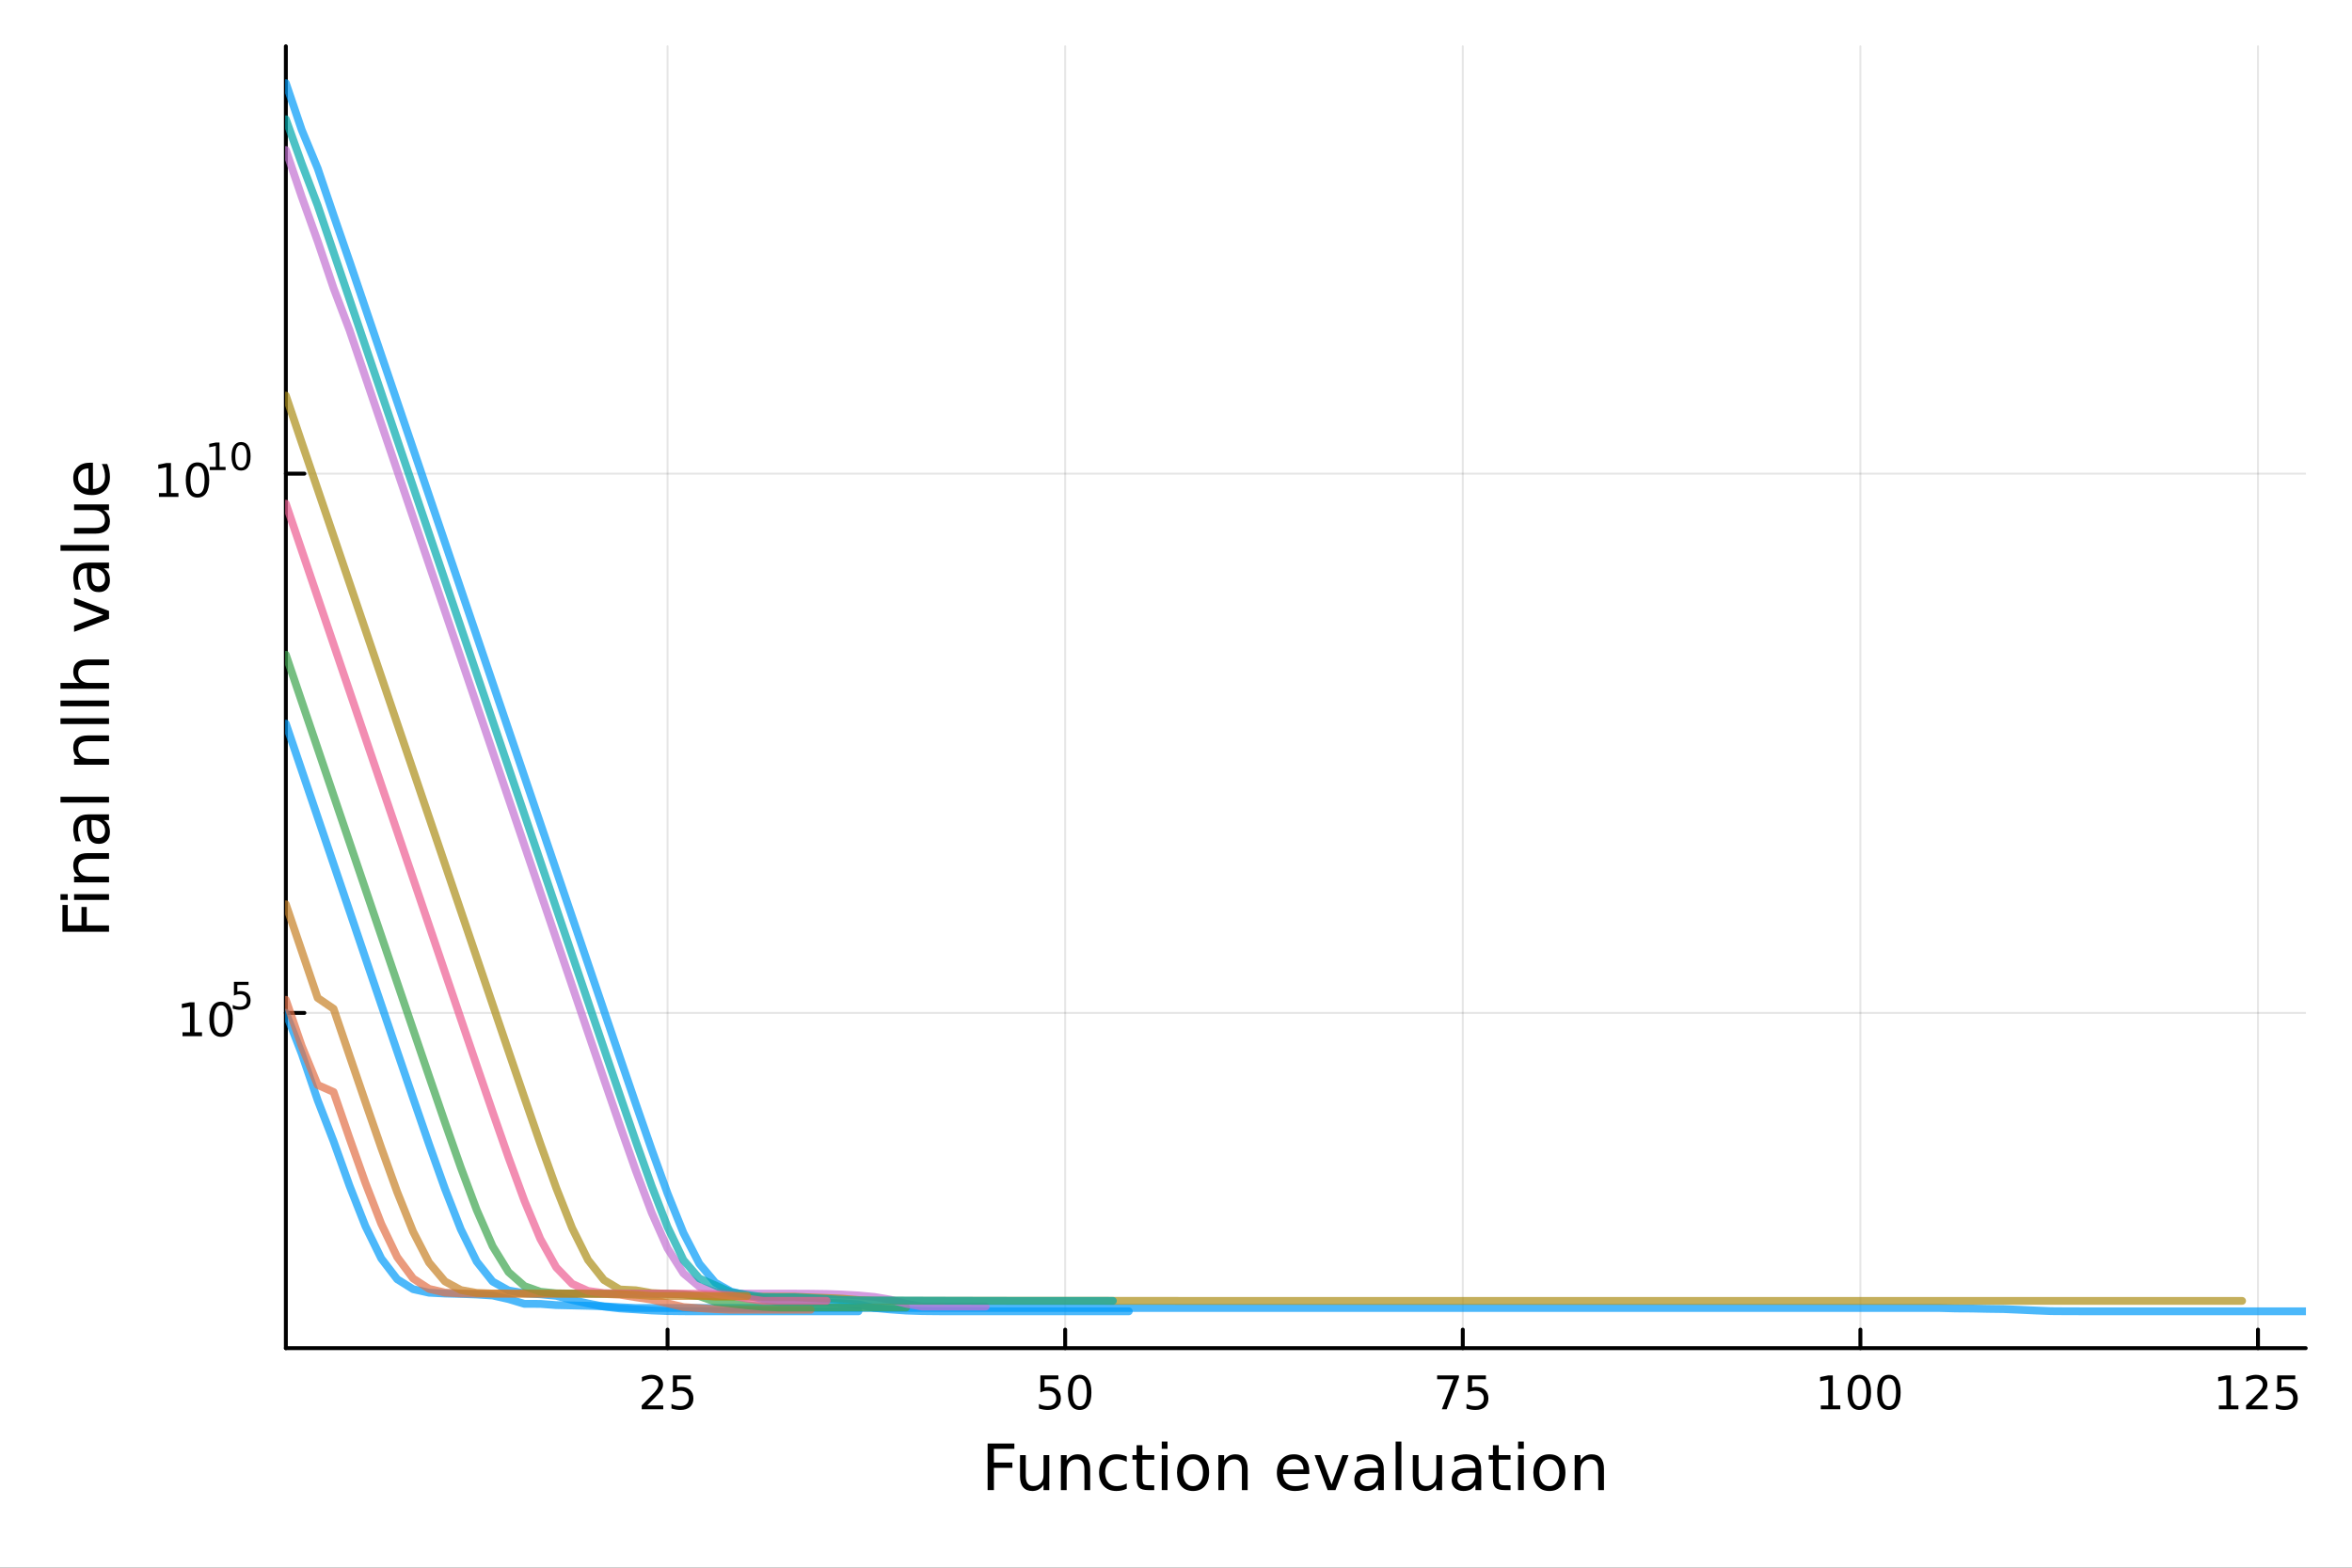 <?xml version="1.0" encoding="utf-8"?>
<svg xmlns="http://www.w3.org/2000/svg" xmlns:xlink="http://www.w3.org/1999/xlink" width="600" height="400" viewBox="0 0 2400 1600">
<rect x="0" y="0" width="2400" height="1600" fill="#333333" stroke="none"/>
<defs>
  <clipPath id="clip630">
    <rect x="0" y="0" width="2400" height="1600"/>
  </clipPath>
</defs>
<path clip-path="url(#clip630)" d="M0 1600 L2400 1600 L2400 0 L0 0  Z" fill="#ffffff" fill-rule="evenodd" fill-opacity="1"/>
<defs>
  <clipPath id="clip631">
    <rect x="291" y="47" width="2062" height="1330"/>
  </clipPath>
</defs>
<path clip-path="url(#clip630)" d="M291.695 1375.94 L2352.76 1375.94 L2352.76 47.244 L291.695 47.244  Z" fill="#ffffff" fill-rule="evenodd" fill-opacity="1"/>
<polyline clip-path="url(#clip631)" style="stroke:#000000; stroke-linecap:round; stroke-linejoin:round; stroke-width:2; stroke-opacity:0.1; fill:none" points="681.187,1375.94 681.187,47.244 "/>
<polyline clip-path="url(#clip631)" style="stroke:#000000; stroke-linecap:round; stroke-linejoin:round; stroke-width:2; stroke-opacity:0.1; fill:none" points="1086.91,1375.94 1086.91,47.244 "/>
<polyline clip-path="url(#clip631)" style="stroke:#000000; stroke-linecap:round; stroke-linejoin:round; stroke-width:2; stroke-opacity:0.1; fill:none" points="1492.63,1375.94 1492.63,47.244 "/>
<polyline clip-path="url(#clip631)" style="stroke:#000000; stroke-linecap:round; stroke-linejoin:round; stroke-width:2; stroke-opacity:0.1; fill:none" points="1898.35,1375.94 1898.35,47.244 "/>
<polyline clip-path="url(#clip631)" style="stroke:#000000; stroke-linecap:round; stroke-linejoin:round; stroke-width:2; stroke-opacity:0.1; fill:none" points="2304.07,1375.94 2304.07,47.244 "/>
<polyline clip-path="url(#clip631)" style="stroke:#000000; stroke-linecap:round; stroke-linejoin:round; stroke-width:2; stroke-opacity:0.1; fill:none" points="291.695,1033.79 2352.76,1033.79 "/>
<polyline clip-path="url(#clip631)" style="stroke:#000000; stroke-linecap:round; stroke-linejoin:round; stroke-width:2; stroke-opacity:0.1; fill:none" points="291.695,483.414 2352.76,483.414 "/>
<polyline clip-path="url(#clip630)" style="stroke:#000000; stroke-linecap:round; stroke-linejoin:round; stroke-width:4; stroke-opacity:1; fill:none" points="291.695,1375.94 2352.76,1375.94 "/>
<polyline clip-path="url(#clip630)" style="stroke:#000000; stroke-linecap:round; stroke-linejoin:round; stroke-width:4; stroke-opacity:1; fill:none" points="681.187,1375.94 681.187,1357.04 "/>
<polyline clip-path="url(#clip630)" style="stroke:#000000; stroke-linecap:round; stroke-linejoin:round; stroke-width:4; stroke-opacity:1; fill:none" points="1086.91,1375.94 1086.91,1357.04 "/>
<polyline clip-path="url(#clip630)" style="stroke:#000000; stroke-linecap:round; stroke-linejoin:round; stroke-width:4; stroke-opacity:1; fill:none" points="1492.63,1375.94 1492.63,1357.04 "/>
<polyline clip-path="url(#clip630)" style="stroke:#000000; stroke-linecap:round; stroke-linejoin:round; stroke-width:4; stroke-opacity:1; fill:none" points="1898.35,1375.94 1898.35,1357.04 "/>
<polyline clip-path="url(#clip630)" style="stroke:#000000; stroke-linecap:round; stroke-linejoin:round; stroke-width:4; stroke-opacity:1; fill:none" points="2304.07,1375.94 2304.07,1357.04 "/>
<path clip-path="url(#clip630)" d="M660.458 1434.4 L676.777 1434.4 L676.777 1438.34 L654.833 1438.34 L654.833 1434.4 Q657.495 1431.65 662.078 1427.02 Q666.685 1422.36 667.865 1421.02 Q670.111 1418.5 670.99 1416.76 Q671.893 1415 671.893 1413.31 Q671.893 1410.56 669.948 1408.82 Q668.027 1407.09 664.925 1407.09 Q662.726 1407.09 660.273 1407.85 Q657.842 1408.61 655.064 1410.16 L655.064 1405.44 Q657.888 1404.31 660.342 1403.73 Q662.796 1403.15 664.833 1403.15 Q670.203 1403.15 673.398 1405.84 Q676.592 1408.52 676.592 1413.01 Q676.592 1415.14 675.782 1417.06 Q674.995 1418.96 672.888 1421.55 Q672.31 1422.22 669.208 1425.44 Q666.106 1428.64 660.458 1434.4 Z" fill="#000000" fill-rule="nonzero" fill-opacity="1" /><path clip-path="url(#clip630)" d="M686.638 1403.78 L704.995 1403.78 L704.995 1407.71 L690.921 1407.71 L690.921 1416.18 Q691.939 1415.84 692.958 1415.67 Q693.976 1415.49 694.995 1415.49 Q700.782 1415.49 704.161 1418.66 Q707.541 1421.83 707.541 1427.25 Q707.541 1432.83 704.069 1435.93 Q700.596 1439.01 694.277 1439.01 Q692.101 1439.01 689.833 1438.64 Q687.587 1438.27 685.18 1437.53 L685.18 1432.83 Q687.263 1433.96 689.485 1434.52 Q691.708 1435.07 694.184 1435.07 Q698.189 1435.07 700.527 1432.97 Q702.865 1430.86 702.865 1427.25 Q702.865 1423.64 700.527 1421.53 Q698.189 1419.42 694.184 1419.42 Q692.309 1419.42 690.434 1419.84 Q688.583 1420.26 686.638 1421.14 L686.638 1403.78 Z" fill="#000000" fill-rule="nonzero" fill-opacity="1" /><path clip-path="url(#clip630)" d="M1061.61 1403.78 L1079.96 1403.78 L1079.96 1407.71 L1065.89 1407.71 L1065.89 1416.18 Q1066.91 1415.84 1067.93 1415.67 Q1068.94 1415.49 1069.96 1415.49 Q1075.75 1415.49 1079.13 1418.66 Q1082.51 1421.83 1082.51 1427.25 Q1082.51 1432.83 1079.04 1435.93 Q1075.56 1439.01 1069.25 1439.01 Q1067.07 1439.01 1064.8 1438.64 Q1062.56 1438.27 1060.15 1437.53 L1060.15 1432.83 Q1062.23 1433.96 1064.45 1434.52 Q1066.68 1435.07 1069.15 1435.07 Q1073.16 1435.07 1075.5 1432.97 Q1077.83 1430.86 1077.83 1427.25 Q1077.83 1423.64 1075.5 1421.53 Q1073.16 1419.42 1069.15 1419.42 Q1067.28 1419.42 1065.4 1419.84 Q1063.55 1420.26 1061.61 1421.14 L1061.61 1403.78 Z" fill="#000000" fill-rule="nonzero" fill-opacity="1" /><path clip-path="url(#clip630)" d="M1101.72 1406.85 Q1098.11 1406.85 1096.28 1410.42 Q1094.48 1413.96 1094.48 1421.09 Q1094.48 1428.2 1096.28 1431.76 Q1098.11 1435.3 1101.72 1435.3 Q1105.36 1435.3 1107.16 1431.76 Q1108.99 1428.2 1108.99 1421.09 Q1108.99 1413.96 1107.16 1410.42 Q1105.36 1406.85 1101.72 1406.85 M1101.72 1403.15 Q1107.53 1403.15 1110.59 1407.76 Q1113.67 1412.34 1113.67 1421.09 Q1113.67 1429.82 1110.59 1434.42 Q1107.53 1439.01 1101.72 1439.01 Q1095.91 1439.01 1092.83 1434.42 Q1089.78 1429.82 1089.78 1421.09 Q1089.78 1412.34 1092.83 1407.76 Q1095.91 1403.15 1101.72 1403.15 Z" fill="#000000" fill-rule="nonzero" fill-opacity="1" /><path clip-path="url(#clip630)" d="M1466.48 1403.78 L1488.7 1403.78 L1488.7 1405.77 L1476.16 1438.34 L1471.27 1438.34 L1483.08 1407.71 L1466.48 1407.71 L1466.48 1403.78 Z" fill="#000000" fill-rule="nonzero" fill-opacity="1" /><path clip-path="url(#clip630)" d="M1497.87 1403.78 L1516.23 1403.78 L1516.23 1407.71 L1502.15 1407.71 L1502.15 1416.18 Q1503.17 1415.84 1504.19 1415.67 Q1505.21 1415.49 1506.23 1415.49 Q1512.01 1415.49 1515.39 1418.66 Q1518.77 1421.83 1518.77 1427.25 Q1518.77 1432.83 1515.3 1435.93 Q1511.83 1439.01 1505.51 1439.01 Q1503.33 1439.01 1501.07 1438.64 Q1498.82 1438.27 1496.41 1437.53 L1496.41 1432.83 Q1498.5 1433.96 1500.72 1434.52 Q1502.94 1435.07 1505.42 1435.07 Q1509.42 1435.07 1511.76 1432.97 Q1514.1 1430.86 1514.1 1427.25 Q1514.1 1423.64 1511.76 1421.53 Q1509.42 1419.42 1505.42 1419.42 Q1503.54 1419.42 1501.67 1419.84 Q1499.82 1420.26 1497.87 1421.14 L1497.87 1403.78 Z" fill="#000000" fill-rule="nonzero" fill-opacity="1" /><path clip-path="url(#clip630)" d="M1857.96 1434.4 L1865.59 1434.4 L1865.59 1408.03 L1857.28 1409.7 L1857.28 1405.44 L1865.55 1403.78 L1870.22 1403.78 L1870.22 1434.4 L1877.86 1434.4 L1877.86 1438.34 L1857.96 1438.34 L1857.96 1434.4 Z" fill="#000000" fill-rule="nonzero" fill-opacity="1" /><path clip-path="url(#clip630)" d="M1897.31 1406.85 Q1893.7 1406.85 1891.87 1410.42 Q1890.06 1413.96 1890.06 1421.09 Q1890.06 1428.2 1891.87 1431.76 Q1893.7 1435.3 1897.31 1435.3 Q1900.94 1435.3 1902.75 1431.76 Q1904.58 1428.2 1904.58 1421.09 Q1904.58 1413.96 1902.75 1410.42 Q1900.94 1406.85 1897.31 1406.85 M1897.31 1403.15 Q1903.12 1403.15 1906.17 1407.76 Q1909.25 1412.34 1909.25 1421.09 Q1909.25 1429.82 1906.17 1434.42 Q1903.12 1439.01 1897.31 1439.01 Q1891.5 1439.01 1888.42 1434.42 Q1885.36 1429.82 1885.36 1421.09 Q1885.36 1412.34 1888.42 1407.76 Q1891.5 1403.15 1897.31 1403.15 Z" fill="#000000" fill-rule="nonzero" fill-opacity="1" /><path clip-path="url(#clip630)" d="M1927.47 1406.85 Q1923.86 1406.85 1922.03 1410.42 Q1920.22 1413.96 1920.22 1421.09 Q1920.22 1428.2 1922.03 1431.76 Q1923.86 1435.3 1927.47 1435.3 Q1931.1 1435.3 1932.91 1431.76 Q1934.74 1428.2 1934.74 1421.09 Q1934.74 1413.96 1932.91 1410.42 Q1931.1 1406.85 1927.47 1406.85 M1927.47 1403.15 Q1933.28 1403.15 1936.33 1407.76 Q1939.41 1412.34 1939.41 1421.09 Q1939.41 1429.82 1936.33 1434.42 Q1933.28 1439.01 1927.47 1439.01 Q1921.66 1439.01 1918.58 1434.42 Q1915.52 1429.82 1915.52 1421.09 Q1915.52 1412.34 1918.58 1407.76 Q1921.66 1403.15 1927.47 1403.15 Z" fill="#000000" fill-rule="nonzero" fill-opacity="1" /><path clip-path="url(#clip630)" d="M2264.17 1434.4 L2271.81 1434.4 L2271.81 1408.03 L2263.5 1409.7 L2263.5 1405.44 L2271.77 1403.78 L2276.44 1403.78 L2276.44 1434.4 L2284.08 1434.4 L2284.08 1438.34 L2264.17 1438.34 L2264.17 1434.4 Z" fill="#000000" fill-rule="nonzero" fill-opacity="1" /><path clip-path="url(#clip630)" d="M2297.55 1434.4 L2313.87 1434.4 L2313.87 1438.34 L2291.93 1438.34 L2291.93 1434.4 Q2294.59 1431.65 2299.17 1427.02 Q2303.78 1422.36 2304.96 1421.02 Q2307.21 1418.5 2308.09 1416.76 Q2308.99 1415 2308.99 1413.31 Q2308.99 1410.56 2307.04 1408.82 Q2305.12 1407.09 2302.02 1407.09 Q2299.82 1407.09 2297.37 1407.85 Q2294.94 1408.61 2292.16 1410.16 L2292.16 1405.44 Q2294.98 1404.31 2297.44 1403.73 Q2299.89 1403.15 2301.93 1403.15 Q2307.3 1403.15 2310.49 1405.84 Q2313.69 1408.52 2313.69 1413.01 Q2313.69 1415.14 2312.88 1417.06 Q2312.09 1418.96 2309.98 1421.55 Q2309.41 1422.22 2306.3 1425.44 Q2303.2 1428.64 2297.55 1434.4 Z" fill="#000000" fill-rule="nonzero" fill-opacity="1" /><path clip-path="url(#clip630)" d="M2323.73 1403.78 L2342.09 1403.78 L2342.09 1407.71 L2328.02 1407.71 L2328.02 1416.18 Q2329.03 1415.84 2330.05 1415.67 Q2331.07 1415.49 2332.09 1415.49 Q2337.88 1415.49 2341.26 1418.66 Q2344.64 1421.83 2344.64 1427.25 Q2344.64 1432.83 2341.16 1435.93 Q2337.69 1439.01 2331.37 1439.01 Q2329.2 1439.01 2326.93 1438.64 Q2324.68 1438.27 2322.28 1437.53 L2322.28 1432.83 Q2324.36 1433.96 2326.58 1434.52 Q2328.8 1435.07 2331.28 1435.07 Q2335.28 1435.07 2337.62 1432.97 Q2339.96 1430.86 2339.96 1427.25 Q2339.96 1423.64 2337.62 1421.53 Q2335.28 1419.42 2331.28 1419.42 Q2329.4 1419.42 2327.53 1419.84 Q2325.68 1420.26 2323.73 1421.14 L2323.73 1403.78 Z" fill="#000000" fill-rule="nonzero" fill-opacity="1" /><path clip-path="url(#clip630)" d="M1007.78 1473.28 L1035.08 1473.28 L1035.08 1478.69 L1014.2 1478.69 L1014.2 1492.7 L1033.05 1492.7 L1033.05 1498.11 L1014.2 1498.11 L1014.2 1520.8 L1007.78 1520.8 L1007.78 1473.28 Z" fill="#000000" fill-rule="nonzero" fill-opacity="1" /><path clip-path="url(#clip630)" d="M1040.85 1506.73 L1040.85 1485.15 L1046.7 1485.15 L1046.7 1506.51 Q1046.7 1511.57 1048.68 1514.12 Q1050.65 1516.63 1054.6 1516.63 Q1059.34 1516.63 1062.07 1513.61 Q1064.84 1510.58 1064.84 1505.36 L1064.84 1485.15 L1070.7 1485.15 L1070.7 1520.8 L1064.84 1520.8 L1064.84 1515.33 Q1062.71 1518.57 1059.88 1520.16 Q1057.08 1521.72 1053.35 1521.72 Q1047.21 1521.72 1044.03 1517.9 Q1040.85 1514.08 1040.85 1506.73 M1055.58 1484.29 L1055.58 1484.29 Z" fill="#000000" fill-rule="nonzero" fill-opacity="1" /><path clip-path="url(#clip630)" d="M1112.4 1499.28 L1112.4 1520.8 L1106.54 1520.8 L1106.54 1499.47 Q1106.54 1494.41 1104.57 1491.9 Q1102.59 1489.38 1098.65 1489.38 Q1093.9 1489.38 1091.17 1492.41 Q1088.43 1495.43 1088.43 1500.65 L1088.43 1520.8 L1082.54 1520.8 L1082.54 1485.15 L1088.43 1485.15 L1088.43 1490.69 Q1090.53 1487.48 1093.36 1485.88 Q1096.23 1484.29 1099.95 1484.29 Q1106.09 1484.29 1109.24 1488.11 Q1112.4 1491.9 1112.4 1499.28 Z" fill="#000000" fill-rule="nonzero" fill-opacity="1" /><path clip-path="url(#clip630)" d="M1149.73 1486.52 L1149.73 1491.99 Q1147.25 1490.63 1144.73 1489.96 Q1142.25 1489.26 1139.7 1489.26 Q1134.01 1489.26 1130.86 1492.89 Q1127.71 1496.48 1127.71 1503.01 Q1127.71 1509.53 1130.86 1513.16 Q1134.01 1516.76 1139.7 1516.76 Q1142.25 1516.76 1144.73 1516.09 Q1147.25 1515.39 1149.73 1514.02 L1149.73 1519.43 Q1147.28 1520.58 1144.64 1521.15 Q1142.03 1521.72 1139.07 1521.72 Q1131.02 1521.72 1126.27 1516.66 Q1121.53 1511.6 1121.53 1503.01 Q1121.53 1494.29 1126.3 1489.29 Q1131.11 1484.29 1139.45 1484.29 Q1142.16 1484.29 1144.73 1484.87 Q1147.31 1485.41 1149.73 1486.52 Z" fill="#000000" fill-rule="nonzero" fill-opacity="1" /><path clip-path="url(#clip630)" d="M1165.71 1475.03 L1165.71 1485.15 L1177.77 1485.15 L1177.77 1489.7 L1165.71 1489.7 L1165.71 1509.06 Q1165.71 1513.42 1166.89 1514.66 Q1168.1 1515.9 1171.76 1515.9 L1177.77 1515.9 L1177.77 1520.8 L1171.76 1520.8 Q1164.98 1520.8 1162.4 1518.29 Q1159.82 1515.74 1159.82 1509.06 L1159.82 1489.7 L1155.52 1489.7 L1155.52 1485.15 L1159.82 1485.15 L1159.82 1475.03 L1165.71 1475.03 Z" fill="#000000" fill-rule="nonzero" fill-opacity="1" /><path clip-path="url(#clip630)" d="M1185.47 1485.15 L1191.33 1485.15 L1191.33 1520.8 L1185.47 1520.8 L1185.47 1485.15 M1185.47 1471.27 L1191.33 1471.27 L1191.33 1478.69 L1185.47 1478.69 L1185.47 1471.27 Z" fill="#000000" fill-rule="nonzero" fill-opacity="1" /><path clip-path="url(#clip630)" d="M1217.4 1489.26 Q1212.69 1489.26 1209.95 1492.95 Q1207.21 1496.61 1207.21 1503.01 Q1207.21 1509.41 1209.92 1513.1 Q1212.66 1516.76 1217.4 1516.76 Q1222.08 1516.76 1224.81 1513.07 Q1227.55 1509.37 1227.55 1503.01 Q1227.55 1496.67 1224.81 1492.98 Q1222.08 1489.26 1217.4 1489.26 M1217.4 1484.29 Q1225.04 1484.29 1229.4 1489.26 Q1233.76 1494.22 1233.76 1503.01 Q1233.76 1511.76 1229.4 1516.76 Q1225.04 1521.72 1217.4 1521.72 Q1209.73 1521.72 1205.37 1516.76 Q1201.04 1511.76 1201.04 1503.01 Q1201.04 1494.22 1205.37 1489.26 Q1209.73 1484.29 1217.4 1484.29 Z" fill="#000000" fill-rule="nonzero" fill-opacity="1" /><path clip-path="url(#clip630)" d="M1273.1 1499.28 L1273.1 1520.8 L1267.24 1520.8 L1267.24 1499.47 Q1267.24 1494.41 1265.27 1491.9 Q1263.29 1489.38 1259.35 1489.38 Q1254.61 1489.38 1251.87 1492.41 Q1249.13 1495.43 1249.13 1500.65 L1249.13 1520.8 L1243.24 1520.8 L1243.24 1485.15 L1249.13 1485.15 L1249.13 1490.69 Q1251.23 1487.48 1254.06 1485.88 Q1256.93 1484.29 1260.65 1484.29 Q1266.8 1484.29 1269.95 1488.11 Q1273.1 1491.9 1273.1 1499.28 Z" fill="#000000" fill-rule="nonzero" fill-opacity="1" /><path clip-path="url(#clip630)" d="M1335.99 1501.51 L1335.99 1504.38 L1309.06 1504.38 Q1309.45 1510.42 1312.69 1513.61 Q1315.97 1516.76 1321.8 1516.76 Q1325.17 1516.76 1328.32 1515.93 Q1331.5 1515.1 1334.62 1513.45 L1334.62 1518.99 Q1331.47 1520.32 1328.16 1521.02 Q1324.85 1521.72 1321.45 1521.72 Q1312.92 1521.72 1307.92 1516.76 Q1302.95 1511.79 1302.95 1503.33 Q1302.95 1494.57 1307.66 1489.45 Q1312.41 1484.29 1320.43 1484.29 Q1327.62 1484.29 1331.79 1488.94 Q1335.99 1493.55 1335.99 1501.51 M1330.13 1499.79 Q1330.07 1494.99 1327.43 1492.12 Q1324.82 1489.26 1320.49 1489.26 Q1315.59 1489.26 1312.63 1492.03 Q1309.7 1494.8 1309.26 1499.82 L1330.13 1499.79 Z" fill="#000000" fill-rule="nonzero" fill-opacity="1" /><path clip-path="url(#clip630)" d="M1341.4 1485.15 L1347.61 1485.15 L1358.75 1515.07 L1369.89 1485.15 L1376.1 1485.15 L1362.73 1520.8 L1354.77 1520.8 L1341.4 1485.15 Z" fill="#000000" fill-rule="nonzero" fill-opacity="1" /><path clip-path="url(#clip630)" d="M1400.38 1502.88 Q1393.28 1502.88 1390.55 1504.5 Q1387.81 1506.13 1387.81 1510.04 Q1387.81 1513.16 1389.85 1515.01 Q1391.91 1516.82 1395.45 1516.82 Q1400.32 1516.82 1403.24 1513.38 Q1406.21 1509.91 1406.21 1504.19 L1406.21 1502.88 L1400.38 1502.88 M1412.06 1500.46 L1412.06 1520.8 L1406.21 1520.8 L1406.21 1515.39 Q1404.2 1518.64 1401.21 1520.2 Q1398.22 1521.72 1393.89 1521.72 Q1388.41 1521.72 1385.17 1518.67 Q1381.95 1515.58 1381.95 1510.42 Q1381.95 1504.41 1385.96 1501.35 Q1390 1498.3 1397.99 1498.3 L1406.21 1498.3 L1406.21 1497.72 Q1406.21 1493.68 1403.53 1491.49 Q1400.89 1489.26 1396.08 1489.26 Q1393.03 1489.26 1390.13 1489.99 Q1387.24 1490.72 1384.56 1492.19 L1384.56 1486.78 Q1387.78 1485.53 1390.8 1484.93 Q1393.82 1484.29 1396.69 1484.29 Q1404.42 1484.29 1408.24 1488.3 Q1412.06 1492.31 1412.06 1500.46 Z" fill="#000000" fill-rule="nonzero" fill-opacity="1" /><path clip-path="url(#clip630)" d="M1424.12 1471.27 L1429.98 1471.27 L1429.98 1520.8 L1424.12 1520.8 L1424.12 1471.27 Z" fill="#000000" fill-rule="nonzero" fill-opacity="1" /><path clip-path="url(#clip630)" d="M1441.63 1506.73 L1441.63 1485.15 L1447.49 1485.15 L1447.49 1506.51 Q1447.49 1511.57 1449.46 1514.12 Q1451.43 1516.63 1455.38 1516.63 Q1460.12 1516.63 1462.86 1513.61 Q1465.63 1510.58 1465.63 1505.36 L1465.63 1485.15 L1471.49 1485.15 L1471.49 1520.8 L1465.63 1520.8 L1465.63 1515.33 Q1463.5 1518.57 1460.66 1520.16 Q1457.86 1521.72 1454.14 1521.72 Q1448 1521.72 1444.81 1517.9 Q1441.63 1514.08 1441.63 1506.73 M1456.37 1484.29 L1456.37 1484.29 Z" fill="#000000" fill-rule="nonzero" fill-opacity="1" /><path clip-path="url(#clip630)" d="M1499.75 1502.88 Q1492.65 1502.88 1489.91 1504.5 Q1487.18 1506.13 1487.18 1510.04 Q1487.18 1513.16 1489.21 1515.01 Q1491.28 1516.82 1494.82 1516.82 Q1499.69 1516.82 1502.61 1513.38 Q1505.57 1509.91 1505.57 1504.19 L1505.57 1502.88 L1499.75 1502.88 M1511.43 1500.46 L1511.43 1520.8 L1505.57 1520.8 L1505.57 1515.39 Q1503.57 1518.64 1500.58 1520.2 Q1497.58 1521.72 1493.26 1521.72 Q1487.78 1521.72 1484.54 1518.67 Q1481.32 1515.58 1481.32 1510.42 Q1481.32 1504.41 1485.33 1501.35 Q1489.37 1498.3 1497.36 1498.3 L1505.57 1498.3 L1505.57 1497.72 Q1505.57 1493.68 1502.9 1491.49 Q1500.26 1489.26 1495.45 1489.26 Q1492.4 1489.26 1489.5 1489.99 Q1486.6 1490.72 1483.93 1492.19 L1483.93 1486.78 Q1487.15 1485.53 1490.17 1484.93 Q1493.19 1484.29 1496.06 1484.29 Q1503.79 1484.29 1507.61 1488.3 Q1511.43 1492.31 1511.43 1500.46 Z" fill="#000000" fill-rule="nonzero" fill-opacity="1" /><path clip-path="url(#clip630)" d="M1529.29 1475.03 L1529.29 1485.15 L1541.35 1485.15 L1541.35 1489.7 L1529.29 1489.7 L1529.29 1509.06 Q1529.29 1513.42 1530.46 1514.66 Q1531.67 1515.9 1535.33 1515.9 L1541.35 1515.9 L1541.35 1520.8 L1535.33 1520.8 Q1528.55 1520.8 1525.98 1518.29 Q1523.4 1515.74 1523.4 1509.06 L1523.4 1489.7 L1519.1 1489.7 L1519.1 1485.15 L1523.4 1485.15 L1523.4 1475.03 L1529.29 1475.03 Z" fill="#000000" fill-rule="nonzero" fill-opacity="1" /><path clip-path="url(#clip630)" d="M1549.05 1485.15 L1554.91 1485.15 L1554.91 1520.8 L1549.05 1520.8 L1549.05 1485.15 M1549.05 1471.27 L1554.91 1471.27 L1554.91 1478.69 L1549.05 1478.69 L1549.05 1471.27 Z" fill="#000000" fill-rule="nonzero" fill-opacity="1" /><path clip-path="url(#clip630)" d="M1580.98 1489.26 Q1576.26 1489.26 1573.53 1492.95 Q1570.79 1496.61 1570.79 1503.01 Q1570.79 1509.41 1573.5 1513.1 Q1576.23 1516.76 1580.98 1516.76 Q1585.65 1516.76 1588.39 1513.07 Q1591.13 1509.37 1591.13 1503.01 Q1591.13 1496.67 1588.39 1492.98 Q1585.65 1489.26 1580.98 1489.26 M1580.98 1484.29 Q1588.61 1484.29 1592.97 1489.26 Q1597.34 1494.22 1597.34 1503.01 Q1597.34 1511.76 1592.97 1516.76 Q1588.61 1521.72 1580.98 1521.72 Q1573.3 1521.72 1568.94 1516.76 Q1564.62 1511.76 1564.62 1503.01 Q1564.62 1494.22 1568.94 1489.26 Q1573.3 1484.29 1580.98 1484.29 Z" fill="#000000" fill-rule="nonzero" fill-opacity="1" /><path clip-path="url(#clip630)" d="M1636.68 1499.28 L1636.68 1520.8 L1630.82 1520.8 L1630.82 1499.47 Q1630.82 1494.41 1628.85 1491.9 Q1626.87 1489.38 1622.93 1489.38 Q1618.18 1489.38 1615.45 1492.41 Q1612.71 1495.43 1612.71 1500.65 L1612.71 1520.8 L1606.82 1520.8 L1606.82 1485.15 L1612.71 1485.15 L1612.71 1490.69 Q1614.81 1487.48 1617.64 1485.88 Q1620.51 1484.29 1624.23 1484.29 Q1630.37 1484.29 1633.52 1488.11 Q1636.68 1491.9 1636.68 1499.28 Z" fill="#000000" fill-rule="nonzero" fill-opacity="1" /><polyline clip-path="url(#clip630)" style="stroke:#000000; stroke-linecap:round; stroke-linejoin:round; stroke-width:4; stroke-opacity:1; fill:none" points="291.695,1375.94 291.695,47.244 "/>
<polyline clip-path="url(#clip630)" style="stroke:#000000; stroke-linecap:round; stroke-linejoin:round; stroke-width:4; stroke-opacity:1; fill:none" points="291.695,1033.79 310.593,1033.79 "/>
<polyline clip-path="url(#clip630)" style="stroke:#000000; stroke-linecap:round; stroke-linejoin:round; stroke-width:4; stroke-opacity:1; fill:none" points="291.695,483.414 310.593,483.414 "/>
<path clip-path="url(#clip630)" d="M186.231 1053.58 L193.87 1053.58 L193.87 1027.22 L185.559 1028.88 L185.559 1024.62 L193.823 1022.96 L198.499 1022.96 L198.499 1053.58 L206.138 1053.58 L206.138 1057.52 L186.231 1057.52 L186.231 1053.58 Z" fill="#000000" fill-rule="nonzero" fill-opacity="1" /><path clip-path="url(#clip630)" d="M225.582 1026.04 Q221.971 1026.04 220.143 1029.6 Q218.337 1033.14 218.337 1040.27 Q218.337 1047.38 220.143 1050.94 Q221.971 1054.49 225.582 1054.49 Q229.217 1054.49 231.022 1050.94 Q232.851 1047.38 232.851 1040.27 Q232.851 1033.14 231.022 1029.6 Q229.217 1026.04 225.582 1026.04 M225.582 1022.33 Q231.392 1022.33 234.448 1026.94 Q237.527 1031.52 237.527 1040.27 Q237.527 1049 234.448 1053.61 Q231.392 1058.19 225.582 1058.19 Q219.772 1058.19 216.693 1053.61 Q213.638 1049 213.638 1040.27 Q213.638 1031.52 216.693 1026.94 Q219.772 1022.33 225.582 1022.33 Z" fill="#000000" fill-rule="nonzero" fill-opacity="1" /><path clip-path="url(#clip630)" d="M238.712 1002.03 L253.626 1002.03 L253.626 1005.22 L242.191 1005.22 L242.191 1012.11 Q243.019 1011.83 243.846 1011.69 Q244.674 1011.54 245.501 1011.54 Q250.203 1011.54 252.949 1014.12 Q255.695 1016.7 255.695 1021.1 Q255.695 1025.63 252.874 1028.15 Q250.053 1030.65 244.918 1030.65 Q243.15 1030.65 241.307 1030.35 Q239.483 1030.05 237.527 1029.45 L237.527 1025.63 Q239.219 1026.55 241.025 1027 Q242.83 1027.46 244.843 1027.46 Q248.097 1027.46 249.996 1025.74 Q251.896 1024.03 251.896 1021.1 Q251.896 1018.16 249.996 1016.45 Q248.097 1014.74 244.843 1014.74 Q243.319 1014.74 241.796 1015.08 Q240.291 1015.42 238.712 1016.13 L238.712 1002.03 Z" fill="#000000" fill-rule="nonzero" fill-opacity="1" /><path clip-path="url(#clip630)" d="M162.176 503.207 L169.814 503.207 L169.814 476.841 L161.504 478.508 L161.504 474.249 L169.768 472.582 L174.444 472.582 L174.444 503.207 L182.083 503.207 L182.083 507.142 L162.176 507.142 L162.176 503.207 Z" fill="#000000" fill-rule="nonzero" fill-opacity="1" /><path clip-path="url(#clip630)" d="M201.527 475.661 Q197.916 475.661 196.087 479.225 Q194.282 482.767 194.282 489.897 Q194.282 497.003 196.087 500.568 Q197.916 504.109 201.527 504.109 Q205.161 504.109 206.967 500.568 Q208.796 497.003 208.796 489.897 Q208.796 482.767 206.967 479.225 Q205.161 475.661 201.527 475.661 M201.527 471.957 Q207.337 471.957 210.393 476.563 Q213.472 481.147 213.472 489.897 Q213.472 498.623 210.393 503.23 Q207.337 507.813 201.527 507.813 Q195.717 507.813 192.638 503.23 Q189.583 498.623 189.583 489.897 Q189.583 481.147 192.638 476.563 Q195.717 471.957 201.527 471.957 Z" fill="#000000" fill-rule="nonzero" fill-opacity="1" /><path clip-path="url(#clip630)" d="M214.017 476.534 L220.224 476.534 L220.224 455.112 L213.472 456.466 L213.472 453.006 L220.186 451.651 L223.985 451.651 L223.985 476.534 L230.192 476.534 L230.192 479.731 L214.017 479.731 L214.017 476.534 Z" fill="#000000" fill-rule="nonzero" fill-opacity="1" /><path clip-path="url(#clip630)" d="M245.99 454.153 Q243.056 454.153 241.57 457.049 Q240.103 459.927 240.103 465.72 Q240.103 471.494 241.57 474.39 Q243.056 477.268 245.99 477.268 Q248.943 477.268 250.41 474.39 Q251.896 471.494 251.896 465.72 Q251.896 459.927 250.41 457.049 Q248.943 454.153 245.99 454.153 M245.99 451.144 Q250.711 451.144 253.194 454.886 Q255.695 458.61 255.695 465.72 Q255.695 472.81 253.194 476.553 Q250.711 480.277 245.99 480.277 Q241.269 480.277 238.768 476.553 Q236.285 472.81 236.285 465.72 Q236.285 458.61 238.768 454.886 Q241.269 451.144 245.99 451.144 Z" fill="#000000" fill-rule="nonzero" fill-opacity="1" /><path clip-path="url(#clip630)" d="M63.728 950.94 L63.728 923.632 L69.139 923.632 L69.139 944.511 L83.144 944.511 L83.144 925.669 L88.555 925.669 L88.555 944.511 L111.248 944.511 L111.248 950.94 L63.728 950.94 Z" fill="#000000" fill-rule="nonzero" fill-opacity="1" /><path clip-path="url(#clip630)" d="M75.6 918.444 L75.6 912.587 L111.248 912.587 L111.248 918.444 L75.6 918.444 M61.723 918.444 L61.723 912.587 L69.139 912.587 L69.139 918.444 L61.723 918.444 Z" fill="#000000" fill-rule="nonzero" fill-opacity="1" /><path clip-path="url(#clip630)" d="M89.732 870.701 L111.248 870.701 L111.248 876.557 L89.923 876.557 Q84.862 876.557 82.348 878.531 Q79.834 880.504 79.834 884.451 Q79.834 889.193 82.857 891.93 Q85.881 894.668 91.101 894.668 L111.248 894.668 L111.248 900.556 L75.6 900.556 L75.6 894.668 L81.138 894.668 Q77.924 892.567 76.332 889.734 Q74.741 886.87 74.741 883.146 Q74.741 877.003 78.56 873.852 Q82.348 870.701 89.732 870.701 Z" fill="#000000" fill-rule="nonzero" fill-opacity="1" /><path clip-path="url(#clip630)" d="M93.329 842.819 Q93.329 849.917 94.952 852.654 Q96.575 855.391 100.49 855.391 Q103.609 855.391 105.455 853.354 Q107.27 851.285 107.27 847.752 Q107.27 842.883 103.832 839.954 Q100.363 836.994 94.634 836.994 L93.329 836.994 L93.329 842.819 M90.91 831.138 L111.248 831.138 L111.248 836.994 L105.837 836.994 Q109.084 839 110.644 841.991 Q112.171 844.983 112.171 849.312 Q112.171 854.786 109.116 858.033 Q106.028 861.248 100.872 861.248 Q94.857 861.248 91.801 857.237 Q88.746 853.195 88.746 845.206 L88.746 836.994 L88.173 836.994 Q84.13 836.994 81.934 839.668 Q79.706 842.31 79.706 847.116 Q79.706 850.171 80.438 853.068 Q81.17 855.964 82.634 858.638 L77.224 858.638 Q75.982 855.423 75.377 852.399 Q74.741 849.376 74.741 846.511 Q74.741 838.777 78.751 834.957 Q82.762 831.138 90.91 831.138 Z" fill="#000000" fill-rule="nonzero" fill-opacity="1" /><path clip-path="url(#clip630)" d="M61.723 819.075 L61.723 813.218 L111.248 813.218 L111.248 819.075 L61.723 819.075 Z" fill="#000000" fill-rule="nonzero" fill-opacity="1" /><path clip-path="url(#clip630)" d="M89.732 750.612 L111.248 750.612 L111.248 756.468 L89.923 756.468 Q84.862 756.468 82.348 758.442 Q79.834 760.415 79.834 764.362 Q79.834 769.104 82.857 771.841 Q85.881 774.579 91.101 774.579 L111.248 774.579 L111.248 780.467 L75.6 780.467 L75.6 774.579 L81.138 774.579 Q77.924 772.478 76.332 769.645 Q74.741 766.781 74.741 763.057 Q74.741 756.914 78.56 753.763 Q82.348 750.612 89.732 750.612 Z" fill="#000000" fill-rule="nonzero" fill-opacity="1" /><path clip-path="url(#clip630)" d="M61.723 738.931 L61.723 733.074 L111.248 733.074 L111.248 738.931 L61.723 738.931 Z" fill="#000000" fill-rule="nonzero" fill-opacity="1" /><path clip-path="url(#clip630)" d="M61.723 720.82 L61.723 714.964 L111.248 714.964 L111.248 720.82 L61.723 720.82 Z" fill="#000000" fill-rule="nonzero" fill-opacity="1" /><path clip-path="url(#clip630)" d="M89.732 673.077 L111.248 673.077 L111.248 678.934 L89.923 678.934 Q84.862 678.934 82.348 680.907 Q79.834 682.881 79.834 686.827 Q79.834 691.57 82.857 694.307 Q85.881 697.044 91.101 697.044 L111.248 697.044 L111.248 702.933 L61.723 702.933 L61.723 697.044 L81.138 697.044 Q77.924 694.944 76.332 692.111 Q74.741 689.246 74.741 685.522 Q74.741 679.379 78.56 676.228 Q82.348 673.077 89.732 673.077 Z" fill="#000000" fill-rule="nonzero" fill-opacity="1" /><path clip-path="url(#clip630)" d="M75.6 644.877 L75.6 638.671 L105.519 627.531 L75.6 616.391 L75.6 610.184 L111.248 623.552 L111.248 631.509 L75.6 644.877 Z" fill="#000000" fill-rule="nonzero" fill-opacity="1" /><path clip-path="url(#clip630)" d="M93.329 585.899 Q93.329 592.997 94.952 595.734 Q96.575 598.471 100.49 598.471 Q103.609 598.471 105.455 596.434 Q107.27 594.365 107.27 590.832 Q107.27 585.963 103.832 583.034 Q100.363 580.074 94.634 580.074 L93.329 580.074 L93.329 585.899 M90.91 574.218 L111.248 574.218 L111.248 580.074 L105.837 580.074 Q109.084 582.08 110.644 585.072 Q112.171 588.063 112.171 592.392 Q112.171 597.867 109.116 601.113 Q106.028 604.328 100.872 604.328 Q94.857 604.328 91.801 600.317 Q88.746 596.275 88.746 588.286 L88.746 580.074 L88.173 580.074 Q84.13 580.074 81.934 582.748 Q79.706 585.39 79.706 590.196 Q79.706 593.251 80.438 596.148 Q81.17 599.044 82.634 601.718 L77.224 601.718 Q75.982 598.503 75.377 595.479 Q74.741 592.456 74.741 589.591 Q74.741 581.857 78.751 578.037 Q82.762 574.218 90.91 574.218 Z" fill="#000000" fill-rule="nonzero" fill-opacity="1" /><path clip-path="url(#clip630)" d="M61.723 562.155 L61.723 556.299 L111.248 556.299 L111.248 562.155 L61.723 562.155 Z" fill="#000000" fill-rule="nonzero" fill-opacity="1" /><path clip-path="url(#clip630)" d="M97.18 544.649 L75.6 544.649 L75.6 538.793 L96.957 538.793 Q102.018 538.793 104.564 536.819 Q107.079 534.846 107.079 530.899 Q107.079 526.157 104.055 523.42 Q101.031 520.651 95.811 520.651 L75.6 520.651 L75.6 514.794 L111.248 514.794 L111.248 520.651 L105.774 520.651 Q109.02 522.783 110.612 525.616 Q112.171 528.417 112.171 532.141 Q112.171 538.284 108.352 541.466 Q104.532 544.649 97.18 544.649 M74.741 529.913 L74.741 529.913 Z" fill="#000000" fill-rule="nonzero" fill-opacity="1" /><path clip-path="url(#clip630)" d="M91.96 472.239 L94.825 472.239 L94.825 499.166 Q100.872 498.784 104.055 495.538 Q107.206 492.259 107.206 486.435 Q107.206 483.061 106.378 479.91 Q105.551 476.727 103.896 473.608 L109.434 473.608 Q110.771 476.759 111.471 480.069 Q112.171 483.379 112.171 486.785 Q112.171 495.315 107.206 500.312 Q102.241 505.277 93.774 505.277 Q85.022 505.277 79.897 500.567 Q74.741 495.824 74.741 487.804 Q74.741 480.61 79.388 476.441 Q84.003 472.239 91.96 472.239 M90.241 478.096 Q85.435 478.159 82.571 480.801 Q79.706 483.411 79.706 487.74 Q79.706 492.641 82.475 495.601 Q85.244 498.53 90.273 498.975 L90.241 478.096 Z" fill="#000000" fill-rule="nonzero" fill-opacity="1" /><polyline clip-path="url(#clip631)" style="stroke:#009af9; stroke-linecap:round; stroke-linejoin:round; stroke-width:8; stroke-opacity:0.7; fill:none" points="291.695,1033.64 307.924,1075.47 324.153,1122.92 340.381,1164.79 356.61,1210.08 372.839,1251.35 389.068,1284.43 405.297,1305.6 421.526,1315.75 437.754,1319.35 453.983,1320.18 470.212,1320.59 486.441,1321.18 502.67,1322.21 518.899,1325.85 535.127,1330.73 551.356,1330.76 567.585,1332 583.814,1332.34 600.043,1332.72 616.272,1333.24 632.5,1334.18 648.729,1334.96 664.958,1334.96 681.187,1334.96 697.416,1334.96 713.644,1334.96 729.873,1334.96 746.102,1334.96 762.331,1334.96 778.56,1334.96 794.789,1334.96 811.017,1334.96 827.246,1334.96 843.475,1334.96 859.704,1334.96 875.933,1334.96 892.162,1334.96 908.39,1334.96 924.619,1334.96 940.848,1334.96 957.077,1334.96 973.306,1334.96 989.535,1334.96 1005.76,1334.96 1021.99,1334.96 1038.22,1334.96 1054.45,1334.96 1070.68,1334.96 1086.91,1334.96 1103.14,1334.96 1119.37,1334.96 1135.59,1334.96 1151.82,1334.96 1168.05,1334.96 1184.28,1334.96 1200.51,1334.96 1216.74,1334.96 1232.97,1334.96 1249.2,1334.96 1265.42,1334.96 1281.65,1334.96 1297.88,1334.96 1314.11,1334.96 1330.34,1334.96 1346.57,1334.96 1362.8,1334.96 1379.03,1334.96 1395.26,1334.96 1411.48,1334.96 1427.71,1334.96 1443.94,1334.96 1460.17,1334.96 1476.4,1334.96 1492.63,1334.96 1508.86,1334.96 1525.09,1334.96 1541.31,1334.96 1557.54,1334.96 1573.77,1334.96 1590,1334.96 1606.23,1334.96 1622.46,1334.96 1638.69,1334.96 1654.92,1334.96 1671.15,1334.96 1687.37,1334.96 1703.6,1334.96 1719.83,1334.96 1736.06,1334.96 1752.29,1334.96 1768.52,1334.96 1784.75,1334.96 1800.98,1334.96 1817.2,1334.96 1833.43,1334.97 1849.66,1334.97 1865.89,1334.97 1882.12,1334.97 1898.35,1334.97 1914.58,1334.97 1930.81,1334.97 1947.04,1334.97 1963.26,1334.97 1979.49,1334.97 1995.72,1335.41 2011.95,1335.5 2028.18,1335.84 2044.41,1336.05 2060.64,1336.75 2076.87,1337.51 2093.09,1338.16 2109.32,1338.28 2125.55,1338.31 2141.78,1338.32 2158.01,1338.33 2174.24,1338.33 2190.47,1338.33 2206.7,1338.33 2222.93,1338.33 2239.15,1338.33 2255.38,1338.33 2271.61,1338.33 2287.84,1338.33 2304.07,1338.33 2320.3,1338.33 2336.53,1338.33 2352.76,1338.33 "/>
<polyline clip-path="url(#clip631)" style="stroke:#009af9; stroke-linecap:round; stroke-linejoin:round; stroke-width:8; stroke-opacity:0.7; fill:none" points="291.695,84.849 307.924,132.704 324.153,171.84 340.381,219.674 356.61,266.625 372.839,314.445 389.068,362.25 405.297,410.062 421.526,457.868 437.754,505.676 453.983,553.482 470.212,601.289 486.441,649.094 502.67,696.899 518.899,744.703 535.127,792.508 551.356,840.312 567.585,888.115 583.814,935.914 600.043,983.703 616.272,1031.46 632.5,1079.13 648.729,1126.54 664.958,1173.25 681.187,1218.09 697.416,1258.39 713.644,1289.79 729.873,1309.11 746.102,1318.24 762.331,1322.18 778.56,1325.84 794.789,1329.03 811.017,1329.03 827.246,1329.51 843.475,1329.68 859.704,1330.17 875.933,1331.27 892.162,1334.91 908.39,1336.43 924.619,1337.59 940.848,1338.13 957.077,1338.3 973.306,1338.33 989.535,1338.33 1005.76,1338.33 1021.99,1338.33 1038.22,1338.33 1054.45,1338.33 1070.68,1338.33 1086.91,1338.33 1103.14,1338.33 1119.37,1338.33 1135.59,1338.33 1151.82,1338.33 "/>
<polyline clip-path="url(#clip631)" style="stroke:#009af9; stroke-linecap:round; stroke-linejoin:round; stroke-width:8; stroke-opacity:0.7; fill:none" points="291.695,738.565 307.924,786.364 324.153,834.078 340.381,881.825 356.61,929.627 372.839,977.613 389.068,1025.39 405.297,1073.12 421.526,1120.67 437.754,1167.67 453.983,1213.14 470.212,1254.62 486.441,1287.58 502.67,1307.96 518.899,1317.02 535.127,1319.96 551.356,1320.98 567.585,1322.55 583.814,1326.78 600.043,1330.33 616.272,1333.55 632.5,1335.4 648.729,1336.37 664.958,1337.48 681.187,1338.11 697.416,1338.3 713.644,1338.33 729.873,1338.33 746.102,1338.33 762.331,1338.33 778.56,1338.33 794.789,1338.33 811.017,1338.33 827.246,1338.33 843.475,1338.33 859.704,1338.33 875.933,1338.33 "/>
<polyline clip-path="url(#clip631)" style="stroke:#e26f46; stroke-linecap:round; stroke-linejoin:round; stroke-width:8; stroke-opacity:0.7; fill:none" points="291.695,1020.42 307.924,1067.68 324.153,1107.31 340.381,1114.52 356.61,1161.6 372.839,1207.26 389.068,1249.14 405.297,1282.97 421.526,1304.81 437.754,1315.42 453.983,1319.23 470.212,1320.15 486.441,1320.26 502.67,1320.26 518.899,1320.26 535.127,1320.26 551.356,1320.27 567.585,1320.28 583.814,1320.31 600.043,1320.4 616.272,1320.65 632.5,1321.36 648.729,1323.99 664.958,1326.4 681.187,1330.2 697.416,1334.02 713.644,1335.15 729.873,1336.11 746.102,1336.7 762.331,1336.7 778.56,1336.7 794.789,1336.7 811.017,1336.7 827.246,1336.7 "/>
<polyline clip-path="url(#clip631)" style="stroke:#3da44d; stroke-linecap:round; stroke-linejoin:round; stroke-width:8; stroke-opacity:0.7; fill:none" points="291.695,668.282 307.924,716.14 324.153,763.932 340.381,811.744 356.61,859.527 372.839,907.321 389.068,955.096 405.297,1002.87 421.526,1050.59 437.754,1098.18 453.983,1145.4 470.212,1191.54 486.441,1234.89 502.67,1271.96 518.899,1298.3 535.127,1312.59 551.356,1318.34 567.585,1319.98 583.814,1320.25 600.043,1320.26 616.272,1320.27 632.5,1320.28 648.729,1320.3 664.958,1320.37 681.187,1320.57 697.416,1321.13 713.644,1322.9 729.873,1328.61 746.102,1330.4 762.331,1332.22 778.56,1333.65 794.789,1334.43 811.017,1334.43 827.246,1334.43 843.475,1334.43 859.704,1334.43 875.933,1334.43 892.162,1334.43 908.39,1334.43 924.619,1334.43 "/>
<polyline clip-path="url(#clip631)" style="stroke:#c271d2; stroke-linecap:round; stroke-linejoin:round; stroke-width:8; stroke-opacity:0.7; fill:none" points="291.695,153.099 307.924,200.953 324.153,246.221 340.381,294.115 356.61,336.836 372.839,384.675 389.068,432.48 405.297,480.301 421.526,528.108 437.754,575.92 453.983,623.725 470.212,671.533 486.441,719.337 502.67,767.142 518.899,814.945 535.127,862.749 551.356,910.55 567.585,958.345 583.814,1006.12 600.043,1053.85 616.272,1101.43 632.5,1148.58 648.729,1194.58 664.958,1237.62 681.187,1274.1 697.416,1299.62 713.644,1313.19 729.873,1318.54 746.102,1320.03 762.331,1320.25 778.56,1320.27 794.789,1320.28 811.017,1320.31 827.246,1320.39 843.475,1320.63 859.704,1321.23 875.933,1322.15 892.162,1323.65 908.39,1326.39 924.619,1330.59 940.848,1333.46 957.077,1333.46 973.306,1333.46 989.535,1333.46 1005.76,1333.46 "/>
<polyline clip-path="url(#clip631)" style="stroke:#ac8d18; stroke-linecap:round; stroke-linejoin:round; stroke-width:8; stroke-opacity:0.7; fill:none" points="291.695,403.799 307.924,451.843 324.153,499.413 340.381,547.11 356.61,594.911 372.839,642.74 389.068,690.541 405.297,738.355 421.526,786.155 437.754,833.963 453.983,881.763 470.212,929.565 486.441,977.357 502.67,1025.13 518.899,1072.83 535.127,1120.32 551.356,1167.21 567.585,1212.41 583.814,1253.41 600.043,1285.93 616.272,1306.41 632.5,1316.08 648.729,1316.86 664.958,1319.71 681.187,1320.47 697.416,1320.96 713.644,1322.11 729.873,1323.42 746.102,1323.42 762.331,1323.42 778.56,1323.43 794.789,1323.43 811.017,1323.43 827.246,1324.17 843.475,1324.74 859.704,1325.46 875.933,1326.82 892.162,1327.36 908.39,1327.52 924.619,1327.56 940.848,1327.56 957.077,1327.57 973.306,1327.57 989.535,1327.57 1005.76,1327.57 1021.99,1327.58 1038.22,1327.58 1054.45,1327.59 1070.68,1327.59 1086.91,1327.6 1103.14,1327.6 1119.37,1327.61 1135.59,1327.62 1151.82,1327.64 1168.05,1327.66 1184.28,1327.67 1200.51,1327.68 1216.74,1327.69 1232.97,1327.7 1249.2,1327.7 1265.42,1327.7 1281.65,1327.7 1297.88,1327.7 1314.11,1327.7 1330.34,1327.7 1346.57,1327.7 1362.8,1327.7 1379.03,1327.7 1395.26,1327.7 1411.48,1327.7 1427.71,1327.7 1443.94,1327.7 1460.17,1327.7 1476.4,1327.7 1492.63,1327.7 1508.86,1327.7 1525.09,1327.7 1541.31,1327.7 1557.54,1327.7 1573.77,1327.7 1590,1327.7 1606.23,1327.7 1622.46,1327.7 1638.69,1327.7 1654.92,1327.7 1671.15,1327.7 1687.37,1327.7 1703.6,1327.7 1719.83,1327.7 1736.06,1327.7 1752.29,1327.7 1768.52,1327.7 1784.75,1327.7 1800.98,1327.7 1817.2,1327.7 1833.43,1327.7 1849.66,1327.7 1865.89,1327.7 1882.12,1327.7 1898.35,1327.7 1914.58,1327.7 1930.81,1327.7 1947.04,1327.7 1963.26,1327.7 1979.49,1327.7 1995.72,1327.7 2011.95,1327.7 2028.18,1327.7 2044.41,1327.7 2060.64,1327.7 2076.87,1327.7 2093.09,1327.7 2109.32,1327.7 2125.55,1327.7 2141.78,1327.7 2158.01,1327.7 2174.24,1327.7 2190.47,1327.7 2206.7,1327.7 2222.93,1327.7 2239.15,1327.7 2255.38,1327.7 2271.61,1327.7 2287.84,1327.7 "/>
<polyline clip-path="url(#clip631)" style="stroke:#00a9ad; stroke-linecap:round; stroke-linejoin:round; stroke-width:8; stroke-opacity:0.7; fill:none" points="291.695,121.709 307.924,167.063 324.153,209.699 340.381,257.515 356.61,305.321 372.839,353.158 389.068,400.963 405.297,448.775 421.526,496.58 437.754,544.389 453.983,592.194 470.212,640.001 486.441,687.806 502.67,735.612 518.899,783.416 535.127,831.221 551.356,879.026 567.585,926.828 583.814,974.625 600.043,1022.4 616.272,1070.13 632.5,1117.68 648.729,1164.74 664.958,1210.38 681.187,1252.28 697.416,1286.05 713.644,1304.81 729.873,1311.89 746.102,1319.06 762.331,1321.5 778.56,1323.85 794.789,1324 811.017,1324.03 827.246,1324.84 843.475,1325.73 859.704,1326.76 875.933,1327.17 892.162,1327.26 908.39,1327.29 924.619,1327.37 940.848,1327.42 957.077,1327.47 973.306,1327.51 989.535,1327.55 1005.76,1327.57 1021.99,1327.6 1038.22,1327.65 1054.45,1327.66 1070.68,1327.66 1086.91,1327.66 1103.14,1327.66 1119.37,1327.66 1135.59,1327.66 "/>
<polyline clip-path="url(#clip631)" style="stroke:#ed5d92; stroke-linecap:round; stroke-linejoin:round; stroke-width:8; stroke-opacity:0.7; fill:none" points="291.695,514.049 307.924,561.878 324.153,609.679 340.381,657.495 356.61,705.297 372.839,753.107 389.068,800.908 405.297,848.714 421.526,896.514 437.754,944.313 453.983,992.1 470.212,1039.85 486.441,1087.5 502.67,1134.85 518.899,1181.35 535.127,1225.56 551.356,1264.44 567.585,1293.49 583.814,1310.31 600.043,1317.54 616.272,1319.8 632.5,1320.23 648.729,1320.27 664.958,1320.27 681.187,1320.29 697.416,1320.35 713.644,1320.5 729.873,1320.91 746.102,1322.07 762.331,1325.37 778.56,1327.63 794.789,1327.63 811.017,1327.63 827.246,1327.63 843.475,1327.63 "/>
<polyline clip-path="url(#clip631)" style="stroke:#c68125; stroke-linecap:round; stroke-linejoin:round; stroke-width:8; stroke-opacity:0.7; fill:none" points="291.695,922.949 307.924,970.738 324.153,1018.5 340.381,1029.58 356.61,1077.27 372.839,1124.74 389.068,1171.55 405.297,1216.56 421.526,1257.04 437.754,1288.53 453.983,1307.8 470.212,1316.61 486.441,1319.56 502.67,1320.2 518.899,1320.26 535.127,1320.26 551.356,1320.26 567.585,1320.27 583.814,1320.29 600.043,1320.33 616.272,1320.46 632.5,1320.82 648.729,1321.49 664.958,1322.68 681.187,1322.69 697.416,1322.69 713.644,1322.69 729.873,1322.69 746.102,1322.69 762.331,1322.69 "/>
</svg>
